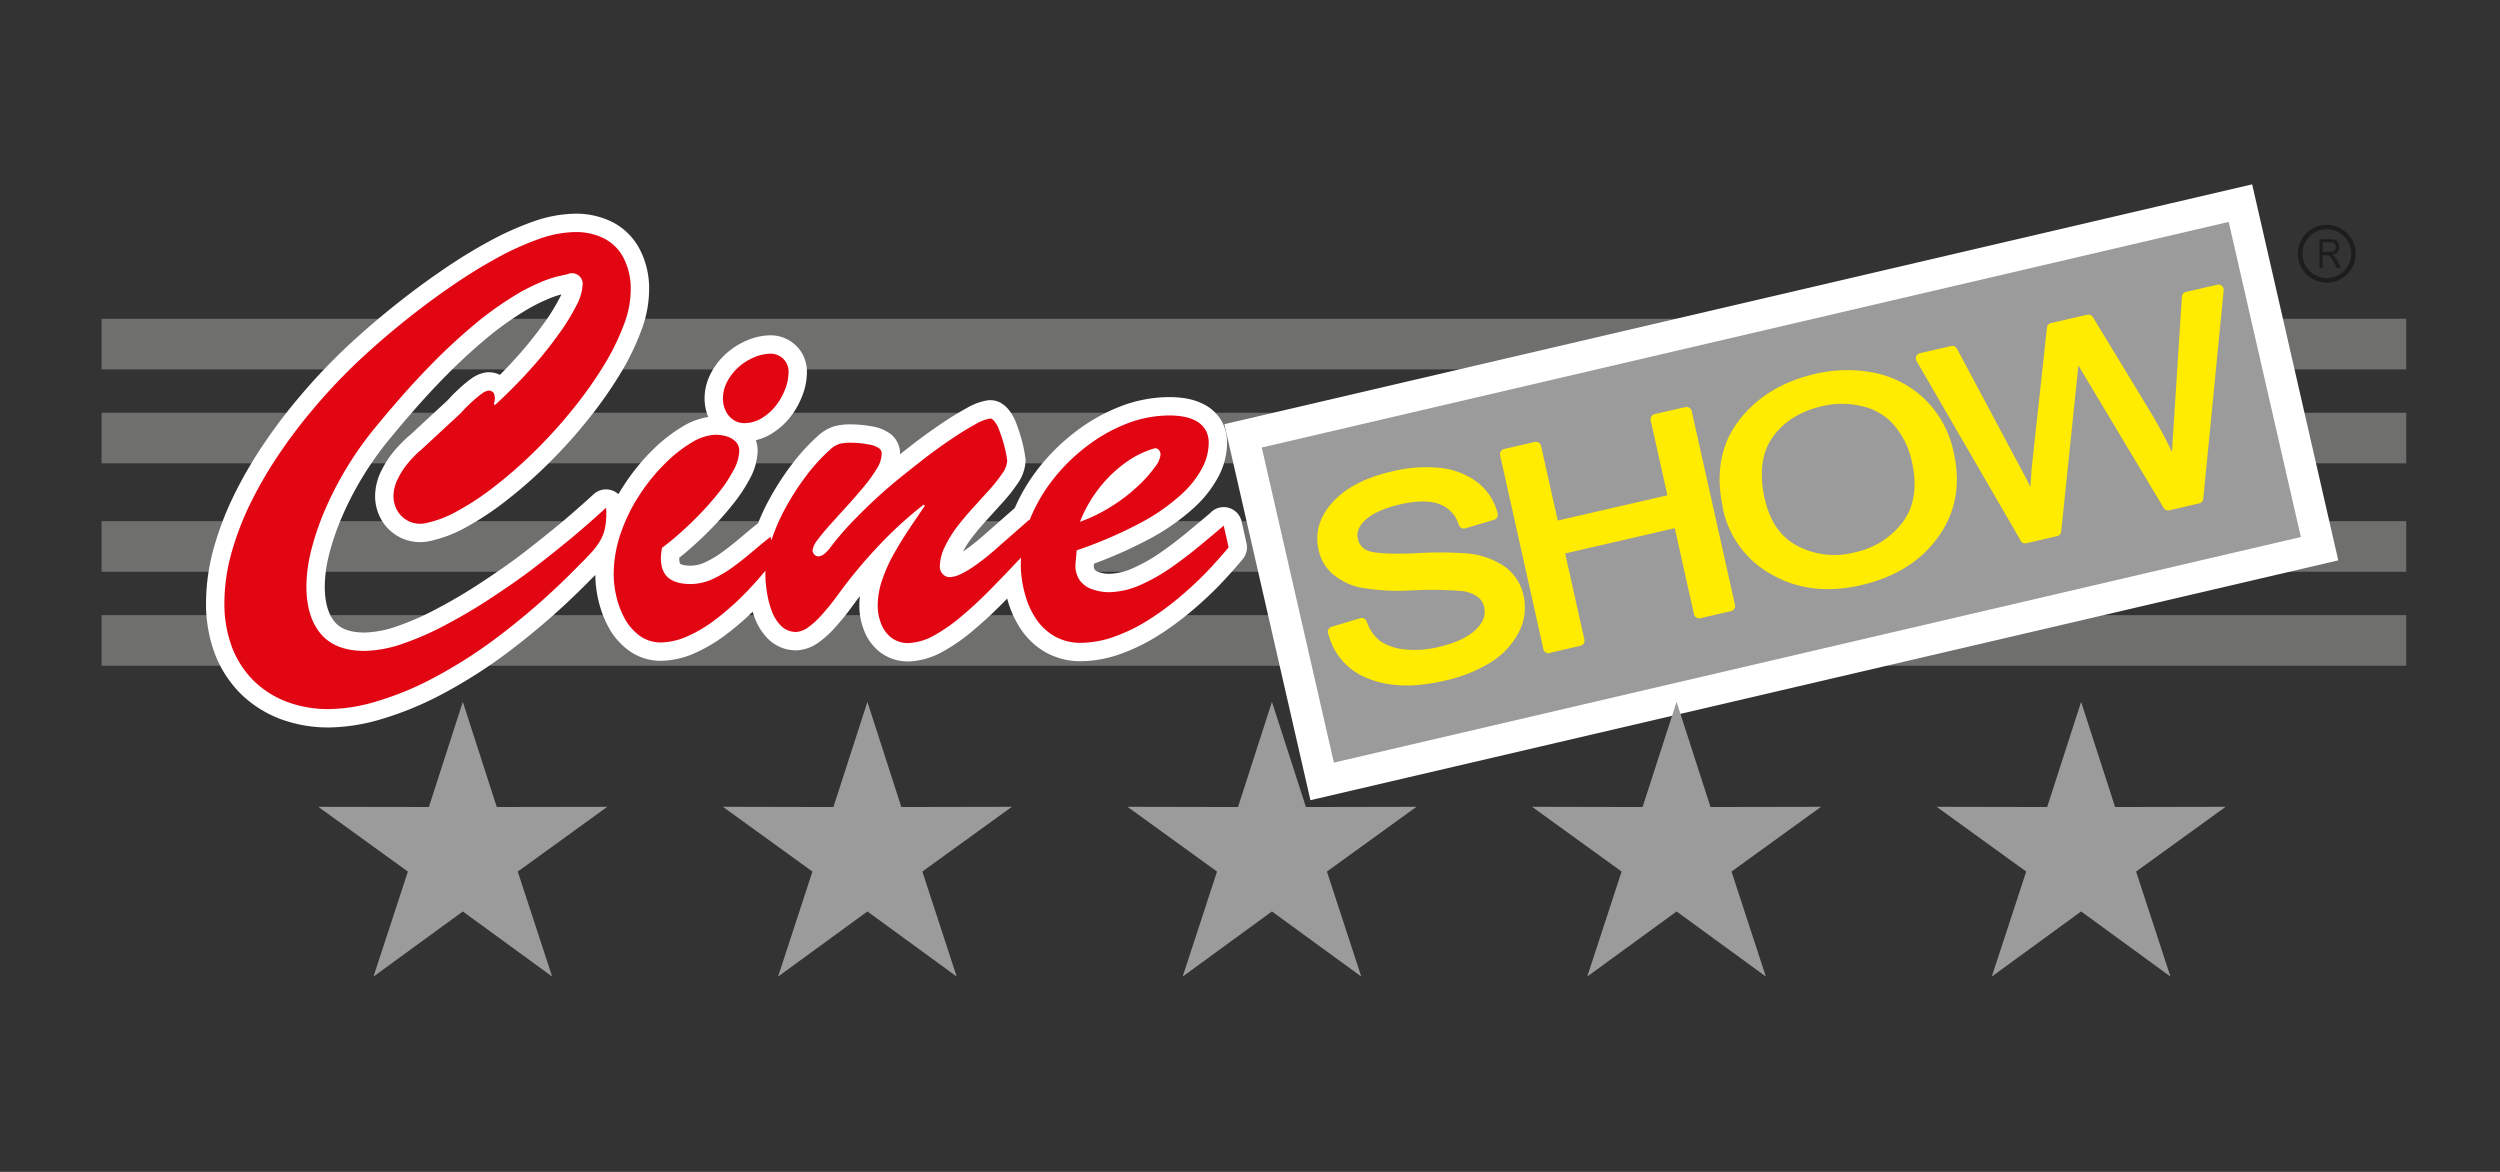 <?xml version="1.0" encoding="UTF-8"?> <svg xmlns="http://www.w3.org/2000/svg" width="320" height="150" viewBox="0 0 320 150"><rect x="0" y="0" width="320" height="150" fill="#333333" stroke="none"/><g fill="none" fill-rule="evenodd"><path fill="#6F6F6E" d="M13 47.28h295v-6.476H13v6.476zM13 59.308h295v-6.476H13v6.476zM13 73.187h295V66.71H13v6.477zM13 85.215h295v-6.477H13v6.477z"></path><path fill="#9C9B9B" stroke="#FFF" stroke-width="4" d="M159.113 55.787L286.774 26l10.129 44.232-127.667 29.787-10.123-44.232z"></path><path fill="#FFEC00" fill-rule="nonzero" stroke="#FFEC00" stroke-linecap="square" stroke-linejoin="round" stroke-width="1.35" d="M170.629 80.875l3.671-1.099a5.92 5.92 0 0 0 2.044 2.88 7.439 7.439 0 0 0 3.392 1.138c1.512.156 3.04.05 4.516-.313 2.322-.535 4.035-1.341 5.14-2.419 1.107-1.081 1.518-2.242 1.244-3.488a2.925 2.925 0 0 0-1.142-1.759 5.03 5.03 0 0 0-2.41-.848 51.273 51.273 0 0 0-6.44-.068c-2.115.125-4.238.01-6.327-.342a7.49 7.49 0 0 1-3.248-1.554 4.982 4.982 0 0 1-1.633-2.766c-.453-2.007.118-3.866 1.712-5.577 1.595-1.711 3.99-2.931 7.183-3.66a17.344 17.344 0 0 1 5.967-.432 8.815 8.815 0 0 1 4.408 1.707 6.668 6.668 0 0 1 2.341 3.609l-3.671 1.098a4.741 4.741 0 0 0-2.907-3.096c-1.376-.5-3.157-.495-5.338 0s-3.82 1.24-4.836 2.191c-1.017.95-1.4 1.958-1.142 3.04a2.66 2.66 0 0 0 1.804 2.037c.97.358 3.015.466 6.126.341a50.7 50.7 0 0 1 6.464 0c1.65.106 3.245.64 4.625 1.548a5.468 5.468 0 0 1 2.192 3.38 6.129 6.129 0 0 1-.57 4.218 9.306 9.306 0 0 1-3.347 3.574 18.083 18.083 0 0 1-5.806 2.277c-3.647.842-6.723.757-9.227-.256a7.56 7.56 0 0 1-4.757-5.373l-.028.012zm27.584 2.06l-5.539-24.803 3.923-.905 2.284 10.216 15.353-3.534-2.284-10.245 3.929-.899 5.538 24.803-3.928.905-2.604-11.679-15.353 3.54 2.609 11.673-3.928.905v.023zm22.999-17.99c-.944-4.23-.316-7.79 1.884-10.677 2.2-2.888 5.316-4.8 9.347-5.737a17.04 17.04 0 0 1 7.474-.125 12.385 12.385 0 0 1 6.092 3.278 12.587 12.587 0 0 1 3.426 6.465c.822 3.67.278 6.94-1.633 9.812-2.105 3.157-5.322 5.244-9.65 6.26-4.328 1.017-8.134.52-11.42-1.49a11.777 11.777 0 0 1-5.532-7.735l.012-.051zm4.036-.888c.686 3.058 2.197 5.202 4.534 6.43a10.788 10.788 0 0 0 7.714.883 10.938 10.938 0 0 0 6.652-4.211c1.564-2.152 1.977-4.88 1.239-8.185a11.182 11.182 0 0 0-2.775-5.372 8.298 8.298 0 0 0-4.174-2.277 11.513 11.513 0 0 0-5.339 0c-2.957.683-5.201 2.089-6.731 4.218-1.53 2.128-1.911 4.974-1.142 8.537l.022-.023zm33.996 4.82l-13.343-23.01 3.996-.916 8.12 15.224a79.5 79.5 0 0 1 2.38 4.787l.32-4.895 1.965-18.058 4.63-1.065 7.029 11.577a64.804 64.804 0 0 1 4.276 8.269c0-1.707.103-3.608.246-5.731l1.096-17.034 3.997-.922-2.61 26.675-3.82.882-10.454-17.46-1.581-2.699a41.943 41.943 0 0 1-.223 3.114l-2.107 20.352-3.94.91h.023z"></path><path stroke="#FFF" stroke-linecap="round" stroke-linejoin="round" stroke-width="4.7" d="M53.75 57.693a15.623 15.623 0 0 0-1.531 1.587c-.508.61-.94 1.28-1.286 1.995a5.026 5.026 0 0 0-.57 2.18 3.737 3.737 0 0 0 .57 2.03c.353.55.855.986 1.445 1.258a3.467 3.467 0 0 0 1.918.26 14.135 14.135 0 0 0 4.28-1.605 34.513 34.513 0 0 0 4.905-3.272 56.328 56.328 0 0 0 5.087-4.49 61.698 61.698 0 0 0 4.746-5.255 51.24 51.24 0 0 0 3.938-5.543 30.025 30.025 0 0 0 2.64-5.376c.584-1.511.87-3.122.843-4.744a8.44 8.44 0 0 0-1.019-3.887 5.756 5.756 0 0 0-2.452-2.34 8.039 8.039 0 0 0-3.682-.787c-1.58.044-3.143.347-4.627.897a35.828 35.828 0 0 0-5.286 2.391 63.614 63.614 0 0 0-5.492 3.37 95.7 95.7 0 0 0-5.304 3.87 106.026 106.026 0 0 0-4.677 3.875c-1.417 1.253-2.64 2.386-3.648 3.398a71.523 71.523 0 0 0-4.416 4.8 64.824 64.824 0 0 0-4.274 5.613 52.333 52.333 0 0 0-3.642 6.186 37.234 37.234 0 0 0-2.538 6.497 24.19 24.19 0 0 0-.956 6.572c-.023 1.951.313 3.889.99 5.716a12.304 12.304 0 0 0 2.783 4.272 12.274 12.274 0 0 0 4.245 2.68c1.723.627 3.541.94 5.372.925 1.98-.04 3.946-.348 5.845-.914a39.543 39.543 0 0 0 7.454-3.036 61.306 61.306 0 0 0 8.781-5.652 90.604 90.604 0 0 0 9.828-8.717 42.635 42.635 0 0 0 1.707-1.76 8.74 8.74 0 0 0 1.138-1.552 5.61 5.61 0 0 0 .62-1.77c.122-.786.153-1.583.092-2.375a140.48 140.48 0 0 1-3.984 3.507 168.45 168.45 0 0 1-5.025 4.025c-1.81 1.403-3.693 2.697-5.634 3.973a67.112 67.112 0 0 1-5.821 3.45 36.992 36.992 0 0 1-5.56 2.45 15.721 15.721 0 0 1-4.9.92c-2.52 0-4.393-.748-5.61-2.203-1.218-1.455-1.833-3.496-1.822-6.14a19.46 19.46 0 0 1 .632-4.6 34.307 34.307 0 0 1 1.764-5.147 43.94 43.94 0 0 1 6.09-10.102c2.617-3.212 5.02-5.937 7.21-8.176a76.666 76.666 0 0 1 5.957-5.537A42.12 42.12 0 0 1 65.61 38a24.567 24.567 0 0 1 3.517-1.845c.761-.335 1.55-.602 2.356-.8l1.195-.27a1.349 1.349 0 0 1 1.38.172c.393.308.589.81.51 1.306a6.435 6.435 0 0 1-.792 2.547 26.459 26.459 0 0 1-2.276 3.68 49.928 49.928 0 0 1-3.528 4.393 63.618 63.618 0 0 1-4.627 4.669l-.142-.15c.168-.412.184-.87.045-1.294a.755.755 0 0 0-.745-.408c-.3.06-.581.192-.82.385-.374.267-.733.555-1.075.863-.37.345-.711.661-1.024.972l-.62.672-5.185 4.801h-.028zm44.876 11.011c-.698.556-1.447 1.171-2.247 1.846a42.707 42.707 0 0 1-2.499 1.983 15.217 15.217 0 0 1-2.663 1.587 6.9 6.9 0 0 1-2.76.639c-1.599 0-2.686-.403-3.272-1.19-.586-.788-.734-1.944-.444-3.45a30.31 30.31 0 0 0 2.163-1.76 43.827 43.827 0 0 0 2.595-2.472c.88-.9 1.714-1.847 2.498-2.835a17.51 17.51 0 0 0 1.883-2.84c.444-.762.7-1.62.746-2.501a1.635 1.635 0 0 0-.535-1.254 2.835 2.835 0 0 0-1.218-.638 5.162 5.162 0 0 0-1.331-.173 6.39 6.39 0 0 0-2.988.984 17.45 17.45 0 0 0-3.414 2.685 24.545 24.545 0 0 0-3.238 3.973 21.997 21.997 0 0 0-2.408 4.853 16.434 16.434 0 0 0-.944 5.3c.002 1 .122 1.997.358 2.968a11.38 11.38 0 0 0 1.099 2.846 6.659 6.659 0 0 0 1.883 2.127 4.56 4.56 0 0 0 2.686.851 8.66 8.66 0 0 0 3.272-.724 17.667 17.667 0 0 0 3.284-1.875 33.787 33.787 0 0 0 3.113-2.581 43.332 43.332 0 0 0 2.765-2.875c.848-.978 1.594-1.846 2.225-2.674l-.609-2.8zm-3.294-14.547a4.247 4.247 0 0 0 2.145-.615 6.69 6.69 0 0 0 1.793-1.564 8.168 8.168 0 0 0 1.212-2.116c.299-.729.454-1.51.455-2.3 0-.616-.244-1.206-.677-1.638a2.366 2.366 0 0 0-1.634-.656 5.568 5.568 0 0 0-2.105.472 7.188 7.188 0 0 0-1.975 1.242 6.567 6.567 0 0 0-1.44 1.828 4.59 4.59 0 0 0-.569 2.162c-.01.558.11 1.111.348 1.616.218.466.559.864.984 1.15.437.29.951.44 1.474.43l-.011-.01zm32.254 16.025c-.33.282-.74.638-1.24 1.046-.501.408-1.042.81-1.622 1.22-.542.382-1.112.72-1.707 1.011a3.614 3.614 0 0 1-1.457.42 1.201 1.201 0 0 1-.9-.414 1.4 1.4 0 0 1-.363-.914c.02-.895.24-1.774.643-2.57.44-.912.972-1.775 1.587-2.576a38.48 38.48 0 0 1 2.083-2.473l2.083-2.3a18.37 18.37 0 0 0 1.588-2.018 3.17 3.17 0 0 0 .643-1.65 16.147 16.147 0 0 0-.444-2.156 21.504 21.504 0 0 0-.61-1.834 3.753 3.753 0 0 0-.62-1.093c-.187-.212-.358-.322-.5-.31a5.304 5.304 0 0 0-1.838.701 36.011 36.011 0 0 0-3.141 1.932c-1.23.828-2.55 1.771-3.95 2.875-1.4 1.104-2.845 2.225-4.256 3.45a67.343 67.343 0 0 0-4.03 3.812 37.346 37.346 0 0 0-3.329 3.84 4.62 4.62 0 0 1-.62.656 1.44 1.44 0 0 1-.785.38.742.742 0 0 1-.57-.236.833.833 0 0 1-.221-.575c.098-.49.324-.945.654-1.317.416-.575.968-1.23 1.634-1.972.665-.742 1.377-1.524 2.128-2.351a66.065 66.065 0 0 0 2.128-2.45 18.3 18.3 0 0 0 1.633-2.254 3.75 3.75 0 0 0 .655-1.77c.016-.14.016-.281 0-.42a.805.805 0 0 0-.342-.5 2.828 2.828 0 0 0-1.138-.45 12.56 12.56 0 0 0-2.384-.252 5.634 5.634 0 0 0-1.468.132 3.163 3.163 0 0 0-1.264.753 23.484 23.484 0 0 0-3.039 3.335 32.31 32.31 0 0 0-2.703 4.197 25.479 25.479 0 0 0-1.9 4.468 13.124 13.124 0 0 0-.632 4.174c.02.73.09 1.46.21 2.18.125.798.333 1.58.62 2.334a5.182 5.182 0 0 0 1.19 1.886c.513.496 1.197.77 1.907.765a2.828 2.828 0 0 0 1.519-.575 10.088 10.088 0 0 0 1.565-1.392c.512-.575.984-1.11 1.417-1.662.432-.552.768-1.012 1.036-1.38a63.366 63.366 0 0 1 5.064-6.065 51.033 51.033 0 0 1 5.737-5.233l.142.15-1.895 2.794a52.813 52.813 0 0 0-1.963 3.174 19.523 19.523 0 0 0-1.543 3.358c-.399 1.08-.613 2.222-.631 3.375-.012.813.135 1.62.432 2.375a4.023 4.023 0 0 0 1.298 1.8 3.504 3.504 0 0 0 2.196.7 7.342 7.342 0 0 0 3.284-.971 21.273 21.273 0 0 0 3.505-2.45c1.195-1 2.35-2.07 3.483-3.213a181.625 181.625 0 0 0 3.181-3.29 66.124 66.124 0 0 1 2.606-2.633l-.569-3.248-4.205 3.691.028-.017zm29.023-2.875c-.933.8-1.986 1.673-3.141 2.633a54.64 54.64 0 0 1-3.67 2.783 23.83 23.83 0 0 1-3.916 2.19 10.184 10.184 0 0 1-3.858.886 6.387 6.387 0 0 1-2.174-.356 3.29 3.29 0 0 1-1.633-1.15 3.315 3.315 0 0 1-.541-2.231l.142-1.621a54.983 54.983 0 0 0 8.32-3.594 25.567 25.567 0 0 0 5.179-3.657 12.3 12.3 0 0 0 2.651-3.45c.471-.934.726-1.964.746-3.013a3.286 3.286 0 0 0-.467-1.8 3.197 3.197 0 0 0-1.212-1.08 5.525 5.525 0 0 0-1.627-.53 10.05 10.05 0 0 0-1.742-.137c-1.884.01-3.75.372-5.503 1.07a20.823 20.823 0 0 0-5.2 2.978 23.59 23.59 0 0 0-4.36 4.38 20.87 20.87 0 0 0-2.948 5.32 15.61 15.61 0 0 0-.99 5.75c.046 1.186.237 2.362.57 3.5a10.4 10.4 0 0 0 1.416 3.088 7.021 7.021 0 0 0 2.362 2.191 6.716 6.716 0 0 0 3.329.828 13.076 13.076 0 0 0 4.217-.765 22.03 22.03 0 0 0 4.21-2.018 35.649 35.649 0 0 0 3.984-2.875 47.023 47.023 0 0 0 3.563-3.271 66.35 66.35 0 0 0 2.947-3.29l-.631-2.805-.023.046zm-18.37-.518a16.942 16.942 0 0 1 2.51-4.38c.966-1.232 2.1-2.318 3.369-3.226a11.94 11.94 0 0 1 3.585-1.771.565.565 0 0 1 .609.16c.16.177.244.411.233.65a3.096 3.096 0 0 1-.711 1.553 16.348 16.348 0 0 1-2.106 2.374 21.653 21.653 0 0 1-3.272 2.548 20.53 20.53 0 0 1-4.217 2.092z"></path><path fill="#E20613" fill-rule="nonzero" d="M53.75 57.693a15.623 15.623 0 0 0-1.531 1.587c-.508.61-.94 1.28-1.286 1.995a5.026 5.026 0 0 0-.57 2.18 3.737 3.737 0 0 0 .57 2.03c.353.55.855.986 1.445 1.258a3.467 3.467 0 0 0 1.918.26 14.135 14.135 0 0 0 4.28-1.605 34.513 34.513 0 0 0 4.905-3.272 56.328 56.328 0 0 0 5.087-4.49 61.698 61.698 0 0 0 4.746-5.255 51.24 51.24 0 0 0 3.938-5.543 30.025 30.025 0 0 0 2.64-5.376c.584-1.511.87-3.122.843-4.744a8.44 8.44 0 0 0-1.019-3.887 5.756 5.756 0 0 0-2.452-2.34 8.039 8.039 0 0 0-3.682-.787c-1.58.044-3.143.347-4.627.897a35.828 35.828 0 0 0-5.286 2.391 63.614 63.614 0 0 0-5.492 3.37 95.7 95.7 0 0 0-5.304 3.87 106.026 106.026 0 0 0-4.677 3.875c-1.417 1.253-2.64 2.386-3.648 3.398a71.523 71.523 0 0 0-4.416 4.8 64.824 64.824 0 0 0-4.274 5.613 52.333 52.333 0 0 0-3.642 6.186 37.234 37.234 0 0 0-2.538 6.497 24.19 24.19 0 0 0-.956 6.572c-.023 1.951.313 3.889.99 5.716a12.304 12.304 0 0 0 2.783 4.272 12.274 12.274 0 0 0 4.245 2.68c1.723.627 3.541.94 5.372.925 1.98-.04 3.946-.348 5.845-.914a39.543 39.543 0 0 0 7.454-3.036 61.306 61.306 0 0 0 8.781-5.652 90.604 90.604 0 0 0 9.828-8.717 42.635 42.635 0 0 0 1.707-1.76 8.74 8.74 0 0 0 1.138-1.552 5.61 5.61 0 0 0 .62-1.77c.122-.786.153-1.583.092-2.375a140.48 140.48 0 0 1-3.984 3.507 168.45 168.45 0 0 1-5.025 4.025c-1.81 1.403-3.693 2.697-5.634 3.973a67.112 67.112 0 0 1-5.821 3.45 36.992 36.992 0 0 1-5.56 2.45 15.721 15.721 0 0 1-4.9.92c-2.52 0-4.393-.748-5.61-2.203-1.218-1.455-1.833-3.496-1.822-6.14a19.46 19.46 0 0 1 .632-4.6 34.307 34.307 0 0 1 1.764-5.147 43.94 43.94 0 0 1 6.09-10.102c2.617-3.212 5.02-5.937 7.21-8.176a76.666 76.666 0 0 1 5.957-5.537A42.12 42.12 0 0 1 65.61 38a24.567 24.567 0 0 1 3.517-1.845c.761-.335 1.55-.602 2.356-.8l1.195-.27a1.349 1.349 0 0 1 1.38.172c.393.308.589.81.51 1.306a6.435 6.435 0 0 1-.792 2.547 26.459 26.459 0 0 1-2.276 3.68 49.928 49.928 0 0 1-3.528 4.393 63.618 63.618 0 0 1-4.627 4.669l-.142-.15c.168-.412.184-.87.045-1.294a.755.755 0 0 0-.745-.408c-.3.06-.581.192-.82.385-.374.267-.733.555-1.075.863-.37.345-.711.661-1.024.972l-.62.672-5.185 4.801h-.028zm44.876 11.011c-.698.556-1.447 1.171-2.247 1.846a42.707 42.707 0 0 1-2.499 1.983 15.217 15.217 0 0 1-2.663 1.587 6.9 6.9 0 0 1-2.76.639c-1.599 0-2.686-.403-3.272-1.19-.586-.788-.734-1.944-.444-3.45a30.31 30.31 0 0 0 2.163-1.76 43.827 43.827 0 0 0 2.595-2.472c.88-.9 1.714-1.847 2.498-2.835a17.51 17.51 0 0 0 1.883-2.84c.444-.762.7-1.62.746-2.501a1.635 1.635 0 0 0-.535-1.254 2.835 2.835 0 0 0-1.218-.638 5.162 5.162 0 0 0-1.331-.173 6.39 6.39 0 0 0-2.988.984 17.45 17.45 0 0 0-3.414 2.685 24.545 24.545 0 0 0-3.238 3.973 21.997 21.997 0 0 0-2.408 4.853 16.434 16.434 0 0 0-.944 5.3c.002 1 .122 1.997.358 2.968a11.38 11.38 0 0 0 1.099 2.846 6.659 6.659 0 0 0 1.883 2.127 4.56 4.56 0 0 0 2.686.851 8.66 8.66 0 0 0 3.272-.724 17.667 17.667 0 0 0 3.284-1.875 33.787 33.787 0 0 0 3.113-2.581 43.332 43.332 0 0 0 2.765-2.875c.848-.978 1.594-1.846 2.225-2.674l-.609-2.8zm-3.294-14.547a4.247 4.247 0 0 0 2.145-.615 6.69 6.69 0 0 0 1.793-1.564 8.168 8.168 0 0 0 1.212-2.116c.299-.729.454-1.51.455-2.3 0-.616-.244-1.206-.677-1.638a2.366 2.366 0 0 0-1.634-.656 5.568 5.568 0 0 0-2.105.472 7.188 7.188 0 0 0-1.975 1.242 6.567 6.567 0 0 0-1.44 1.828 4.59 4.59 0 0 0-.569 2.162c-.01.558.11 1.111.348 1.616.218.466.559.864.984 1.15.437.29.951.44 1.474.43l-.011-.01zm32.254 16.025c-.33.282-.74.638-1.24 1.046-.501.408-1.042.81-1.622 1.22-.542.382-1.112.72-1.707 1.011a3.614 3.614 0 0 1-1.457.42 1.201 1.201 0 0 1-.9-.414 1.4 1.4 0 0 1-.363-.914c.02-.895.24-1.774.643-2.57.44-.912.972-1.775 1.587-2.576a38.48 38.48 0 0 1 2.083-2.473l2.083-2.3a18.37 18.37 0 0 0 1.588-2.018 3.17 3.17 0 0 0 .643-1.65 16.147 16.147 0 0 0-.444-2.156 21.504 21.504 0 0 0-.61-1.834 3.753 3.753 0 0 0-.62-1.093c-.187-.212-.358-.322-.5-.31a5.304 5.304 0 0 0-1.838.701 36.011 36.011 0 0 0-3.141 1.932c-1.23.828-2.55 1.771-3.95 2.875-1.4 1.104-2.845 2.225-4.256 3.45a67.343 67.343 0 0 0-4.03 3.812 37.346 37.346 0 0 0-3.329 3.84 4.62 4.62 0 0 1-.62.656 1.44 1.44 0 0 1-.785.38.742.742 0 0 1-.57-.236.833.833 0 0 1-.221-.575c.098-.49.324-.945.654-1.317.416-.575.968-1.23 1.634-1.972.665-.742 1.377-1.524 2.128-2.351a66.065 66.065 0 0 0 2.128-2.45 18.3 18.3 0 0 0 1.633-2.254 3.75 3.75 0 0 0 .655-1.77c.016-.14.016-.281 0-.42a.805.805 0 0 0-.342-.5 2.828 2.828 0 0 0-1.138-.45 12.56 12.56 0 0 0-2.384-.252 5.634 5.634 0 0 0-1.468.132 3.163 3.163 0 0 0-1.264.753 23.484 23.484 0 0 0-3.039 3.335 32.31 32.31 0 0 0-2.703 4.197 25.479 25.479 0 0 0-1.9 4.468 13.124 13.124 0 0 0-.632 4.174c.02.73.09 1.46.21 2.18.125.798.333 1.58.62 2.334a5.182 5.182 0 0 0 1.19 1.886c.513.496 1.197.77 1.907.765a2.828 2.828 0 0 0 1.519-.575 10.088 10.088 0 0 0 1.565-1.392c.512-.575.984-1.11 1.417-1.662.432-.552.768-1.012 1.036-1.38a63.366 63.366 0 0 1 5.064-6.065 51.033 51.033 0 0 1 5.737-5.233l.142.15-1.895 2.794a52.813 52.813 0 0 0-1.963 3.174 19.523 19.523 0 0 0-1.543 3.358c-.399 1.08-.613 2.222-.631 3.375-.012.813.135 1.62.432 2.375a4.023 4.023 0 0 0 1.298 1.8 3.504 3.504 0 0 0 2.196.7 7.342 7.342 0 0 0 3.284-.971 21.273 21.273 0 0 0 3.505-2.45c1.195-1 2.35-2.07 3.483-3.213a181.625 181.625 0 0 0 3.181-3.29 66.124 66.124 0 0 1 2.606-2.633l-.569-3.248-4.205 3.691.028-.017zm29.023-2.875c-.933.8-1.986 1.673-3.141 2.633a54.64 54.64 0 0 1-3.67 2.783 23.83 23.83 0 0 1-3.916 2.19 10.184 10.184 0 0 1-3.858.886 6.387 6.387 0 0 1-2.174-.356 3.29 3.29 0 0 1-1.633-1.15 3.315 3.315 0 0 1-.541-2.231l.142-1.621a54.983 54.983 0 0 0 8.32-3.594 25.567 25.567 0 0 0 5.179-3.657 12.3 12.3 0 0 0 2.651-3.45c.471-.934.726-1.964.746-3.013a3.286 3.286 0 0 0-.467-1.8 3.197 3.197 0 0 0-1.212-1.08 5.525 5.525 0 0 0-1.627-.53 10.05 10.05 0 0 0-1.742-.137c-1.884.01-3.75.372-5.503 1.07a20.823 20.823 0 0 0-5.2 2.978 23.59 23.59 0 0 0-4.36 4.38 20.87 20.87 0 0 0-2.948 5.32 15.61 15.61 0 0 0-.99 5.75c.046 1.186.237 2.362.57 3.5a10.4 10.4 0 0 0 1.416 3.088 7.021 7.021 0 0 0 2.362 2.191 6.716 6.716 0 0 0 3.329.828 13.076 13.076 0 0 0 4.217-.765 22.03 22.03 0 0 0 4.21-2.018 35.649 35.649 0 0 0 3.984-2.875 47.023 47.023 0 0 0 3.563-3.271 66.35 66.35 0 0 0 2.947-3.29l-.631-2.805-.023.046zm-18.37-.518a16.942 16.942 0 0 1 2.51-4.38c.966-1.232 2.1-2.318 3.369-3.226a11.94 11.94 0 0 1 3.585-1.771.565.565 0 0 1 .609.16c.16.177.244.411.233.65a3.096 3.096 0 0 1-.711 1.553 16.348 16.348 0 0 1-2.106 2.374 21.653 21.653 0 0 1-3.272 2.548 20.53 20.53 0 0 1-4.217 2.092z"></path><path fill="#9C9B9B" d="M162.81 89.841l4.35 13.458 14.147-.028-11.461 8.288L174.242 125l-11.433-8.334L151.382 125l4.396-13.44-11.461-8.29 14.148.03 4.344-13.459zM111.028 89.841l4.344 13.458 14.148-.028-11.46 8.288L122.454 125l-11.427-8.334L99.595 125l4.396-13.44-11.461-8.29 14.148.03 4.35-13.459zM214.602 89.841l4.344 13.458 14.148-.028-11.461 8.288L226.029 125l-11.427-8.334L203.169 125l4.396-13.44-11.462-8.29 14.148.03 4.35-13.459zM266.383 89.841l4.35 13.458 14.148-.028-11.461 8.288L277.815 125l-11.432-8.334L254.95 125l4.402-13.44-11.462-8.29 14.148.03 4.345-13.459zM59.241 89.841l4.345 13.455 14.148-.023-11.462 8.29L70.674 125l-11.433-8.33L47.808 125l4.402-13.437-11.467-8.29 14.154.023L59.24 89.84z"></path><path fill="#1D1D1B" fill-rule="nonzero" d="M296.903 34.314v-3.686h1.398c.216-.01.432.022.64.096a.757.757 0 0 1 .351.356c.088.169.133.363.13.56.001.238-.077.466-.216.637-.183.203-.421.324-.672.344.09.05.176.111.254.185.132.149.249.315.347.496l.542 1.012h-.542l-.417-.776a5.046 5.046 0 0 0-.303-.51.85.85 0 0 0-.212-.248.625.625 0 0 0-.19-.102h-.715v1.65l-.395-.014zm.417-2.075h.894c.152.006.304-.018.45-.07a.474.474 0 0 0 .244-.223c.052-.1.08-.214.081-.331a.582.582 0 0 0-.157-.433.678.678 0 0 0-.542-.172h-.997v1.229h.027z"></path><path fill="#1D1D1B" d="M297.828 28.776a3.7 3.7 0 0 1 3.699 3.7 3.7 3.7 0 1 1-3.7-3.7zm0 .567a3.126 3.126 0 0 1 2.216 5.34 3.125 3.125 0 0 1-5.337-2.218 3.121 3.121 0 0 1 3.12-3.122z"></path></g></svg> 